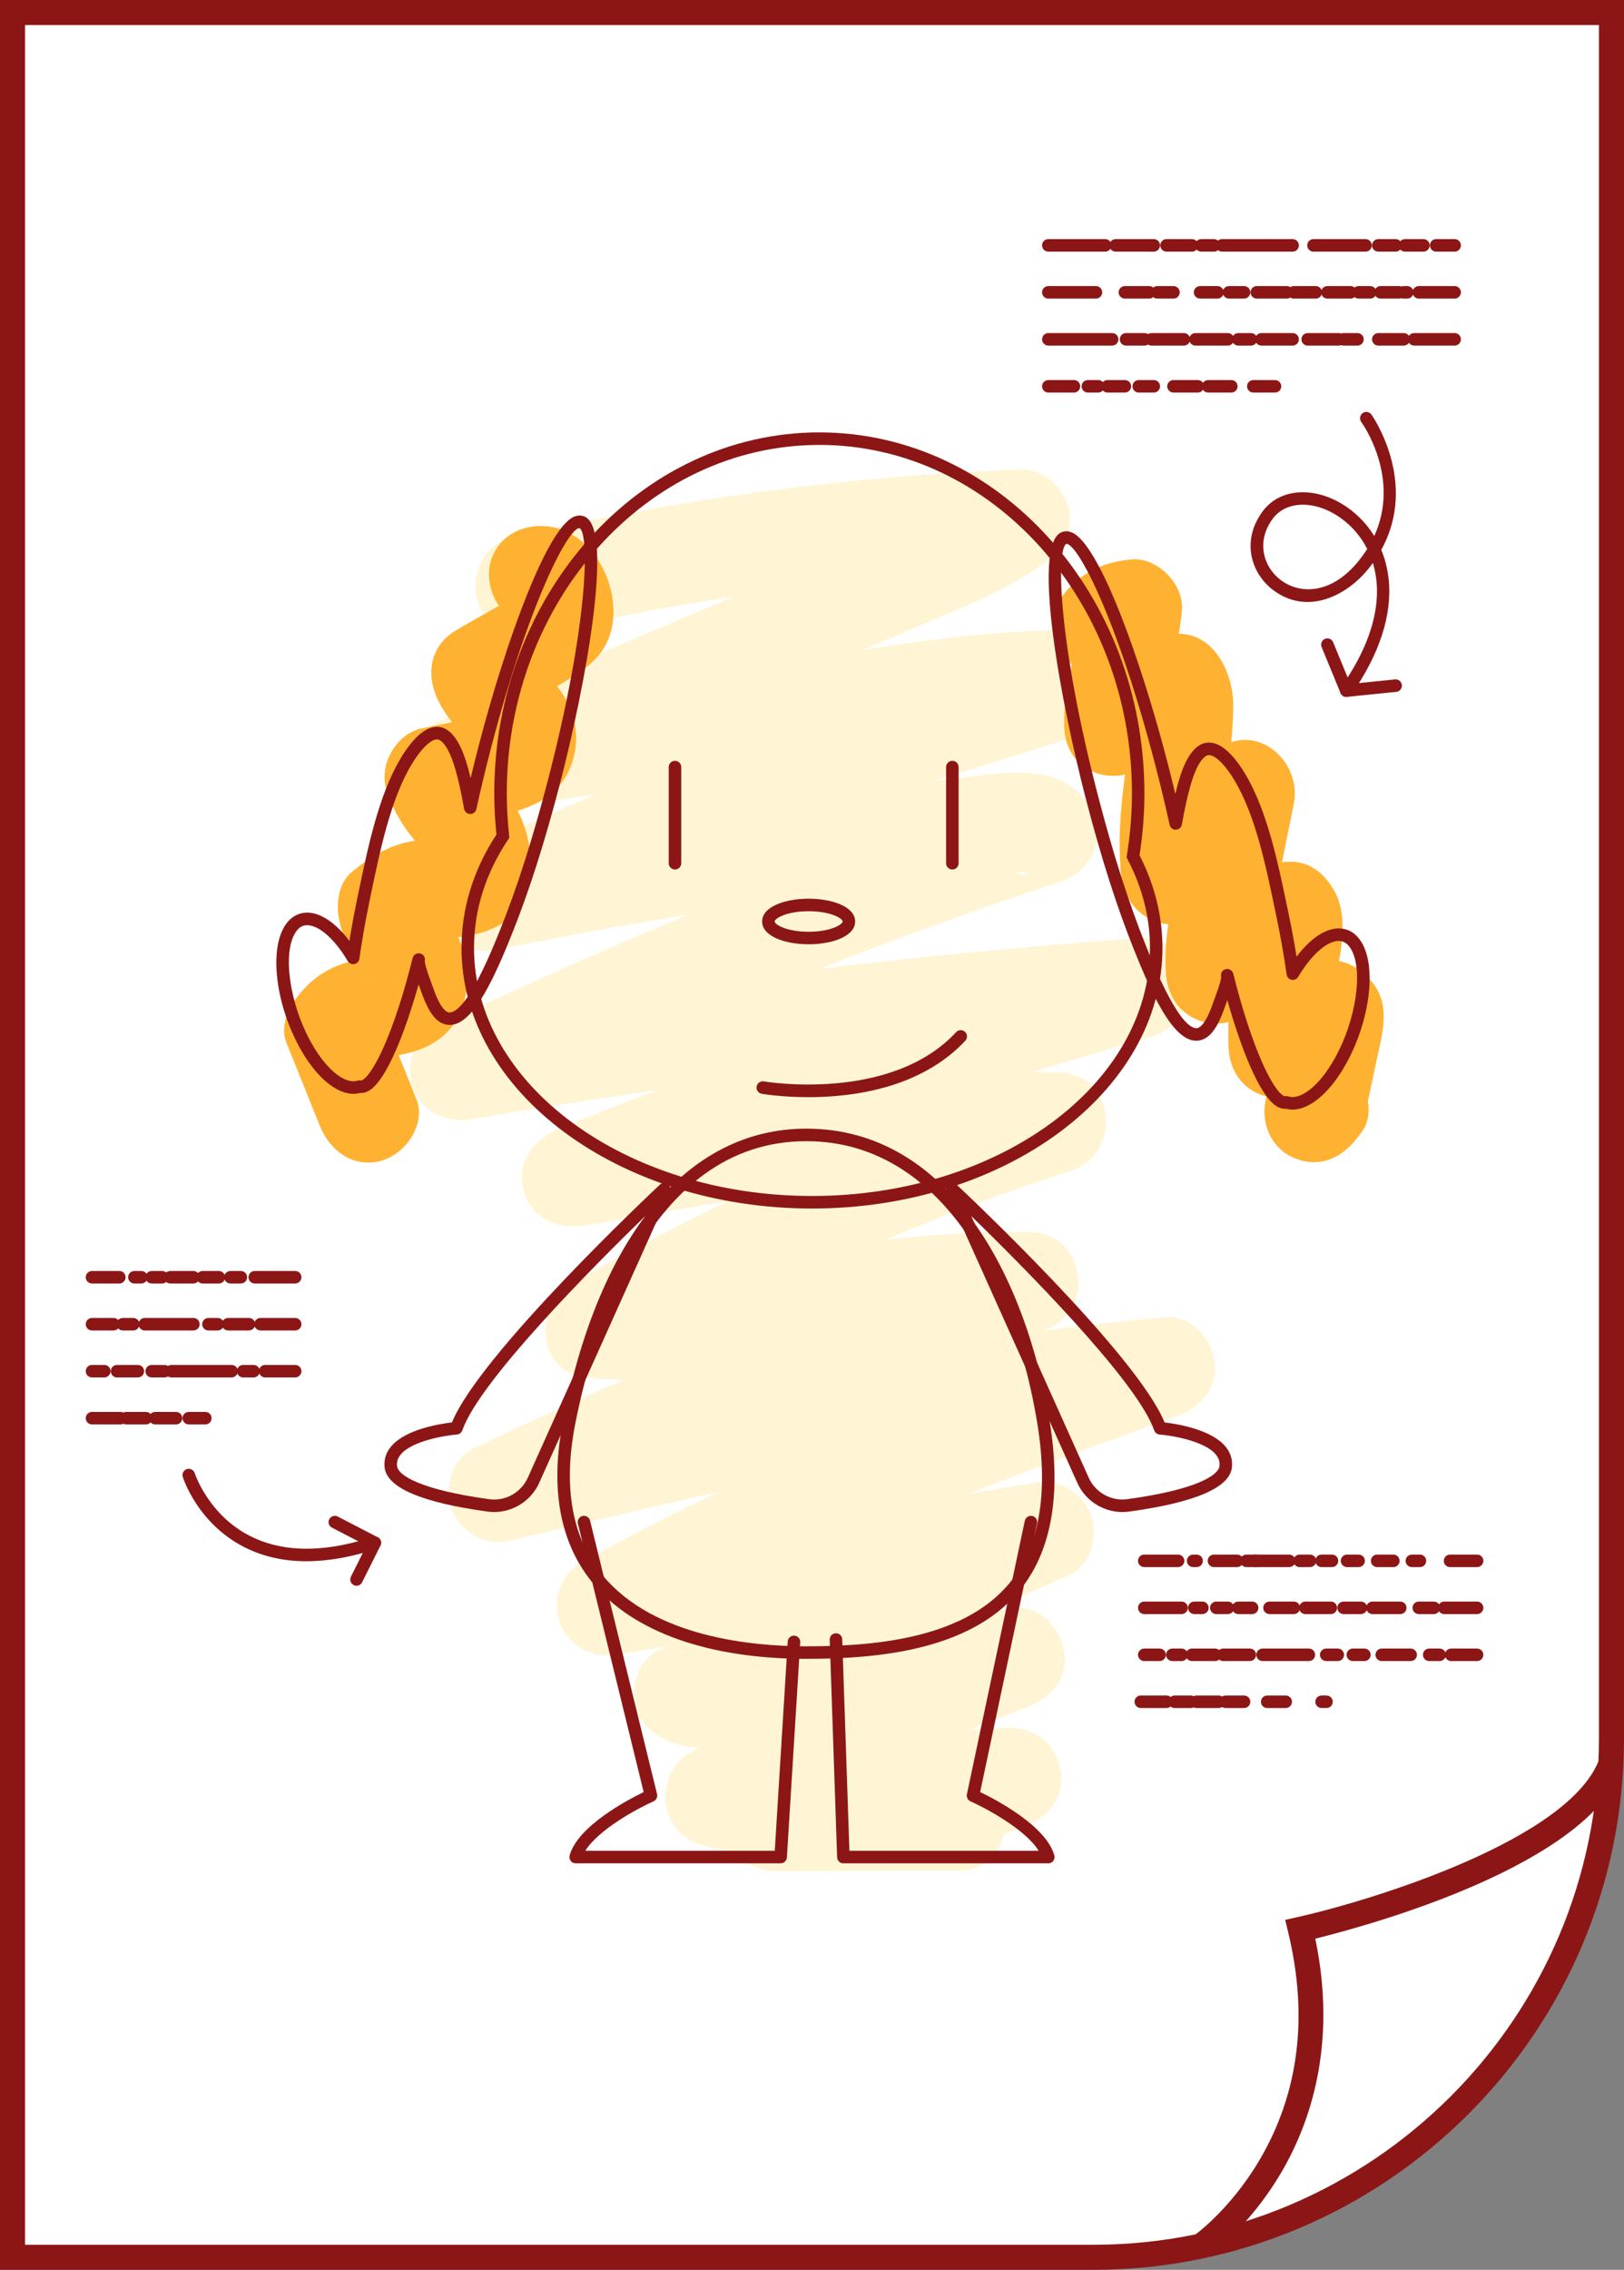 <?xml version="1.0" encoding="UTF-8"?>
<svg id="_レイヤー_1" data-name="レイヤー 1" xmlns="http://www.w3.org/2000/svg" viewBox="0 0 851.43 1189.19">
  <rect x="0" y="0" width="851.43" height="1189.19" fill="#808080" stroke="none"/>
  <g>
    <path d="M6.56,6.56h838.3v901.7c0,151.42-122.94,274.36-274.36,274.36H6.56V6.56h0Z" fill="#fff"/>
    <path d="M573.18,1189.19H0V0h851.43v910.94c0,153.43-124.82,278.25-278.25,278.25ZM13.13,1176.06h560.05c146.19,0,265.12-118.93,265.12-265.12V13.13H13.13v1162.94Z" fill="#8c1616"/>
    <path d="M633.35,1182.15l-7.49-10.79,3.74,5.39-3.75-5.39c.19-.13,19.1-13.53,34.54-39.77,20.59-34.99,25.63-75.11,14.97-119.26l-1.57-6.48,6.51-1.46c39-8.75,143.47-40.76,158.36-83.28l12.39,4.34c-18.13,51.79-132.64,83.11-161.48,90.24,11.8,56.29-3.19,97.86-18.2,123.13-16.92,28.49-37.18,42.75-38.03,43.34Z" fill="#8c1616"/>
  </g>
  <path d="M282.39,332.06c82.92-19.12,167.19-30.34,252.23-33.58-4.42-16.31-8.83-32.62-13.25-48.92-19.98,14.21-42.71,23.26-65.16,32.75-25.45,10.75-50.89,21.51-76.34,32.26-50.22,21.22-100.44,42.45-150.66,63.67-11.87,5.01-15.41,22.16-10.74,32.78,5.62,12.79,17.66,17.35,30.97,15.2,54.01-8.71,108.02-17.42,162.02-26.13,52.43-8.45,104.96-18.55,158.29-17.29-2.33-17.19-4.65-34.38-6.98-51.57-108.68,34.66-220.24,65.61-321.97,118.24-11.49,5.94-15.73,21.44-10.74,32.78,5.47,12.44,17.8,17.87,30.97,15.2,47.52-9.63,95.28-18,143.25-24.98,22.37-3.26,44.79-6.17,67.24-8.78,12.04-1.4,24.09-2.72,36.14-3.95,6.38-.65,12.77-1.28,19.16-1.88,2.54-.24,5.22-.26,7.73-.68,9.26-1.56.35,7.11-8.05-7.33,5.23-12.86,10.46-25.71,15.69-38.57-107.51,35.26-212.08,78.95-314.46,126.99-11.68,5.48-15.57,21.8-10.74,32.78,5.59,12.72,17.69,17.45,30.97,15.2,115.66-19.58,232.15-33.63,349.13-42.31-2.33-17.19-4.65-34.38-6.98-51.57-100.19,29.57-200.5,59.33-297.22,99.09-13.1,5.39-22.42,17.44-18.34,32.3,4.05,14.74,18.28,20.81,32.3,18.34,81.92-14.43,164.09-28.51,247.57-27.79-2.33-17.19-4.65-34.38-6.98-51.57-86.5,28.19-170.13,65.17-249.07,110.39-18.16,10.4-16.73,44.17,6.27,47.98,39.93,6.62,81.16-7.13,120.48-13.57,37.94-6.21,76.18-10.09,114.67-9.52-2.33-17.19-4.65-34.38-6.98-51.57-97.55,30.45-192.75,68.19-284.79,112.58-11.63,5.61-15.61,21.7-10.74,32.78,5.34,12.14,17.94,18.31,30.97,15.2,113.04-26.99,226.61-54.25,342.65-64.42-2.33-17.19-4.65-34.38-6.98-51.57-101.92,36.97-204.4,74.37-299.16,127.68-11.29,6.35-15.87,21.12-10.74,32.78,5.59,12.72,17.69,17.45,30.97,15.2,76.47-12.98,152.94-25.95,229.41-38.93-6.74-15.99-13.49-31.99-20.23-47.98-62.91,28.23-125.83,56.46-188.74,84.69-14.57,6.54-17.59,31.22-5.31,41.23,15.14,12.35,28.75,10.26,46.73,7.95,16.39-2.1,32.78-4.2,49.17-6.3,32.07-4.11,64.13-8.22,96.2-12.33-2.33-17.19-4.65-34.38-6.98-51.57-56.09,21.63-112.58,43.46-163.91,75.15-19.04,11.75-15.86,41.86,6.27,47.98,55.12,15.24,107.74-8.74,162.8-8.79-2.33-17.19-4.65-34.38-6.98-51.57-37.55,14.98-76.46,22.4-116.88,21.64v52.51c31.77-.05,63.54-.1,95.31-.15,33.78-.05,33.84-52.56,0-52.51-31.77.05-63.54.1-95.31.15-33.82.05-33.8,51.86,0,52.51,44.62.85,89.37-6.97,130.84-23.51,12.13-4.84,20.89-14.96,18.81-28.81-1.92-12.74-12.46-22.78-25.78-22.76-26.98.02-53.5,5.57-79.96,10.19-22.88,3.99-46.2,6.75-68.88.48,2.09,15.99,4.18,31.99,6.27,47.98,47.56-29.36,99.39-49.82,151.37-69.85,12.18-4.69,20.87-15.08,18.81-28.81-1.74-11.54-12.68-24.44-25.78-22.76-28.5,3.65-57.01,7.31-85.51,10.96-13.54,1.74-27.08,3.47-40.62,5.21-7.13.91-14.25,1.83-21.38,2.74-3.56.46-7.12.94-10.69,1.37-1.4.17-8.78.05-6.17.82,3.86,2.25,7.72,4.5,11.58,6.75l-2.19-1.79c-1.77,13.74-3.54,27.49-5.31,41.23,62.91-28.23,125.83-56.46,188.74-84.69,11.77-5.28,15.5-21.96,10.74-32.78-5.59-12.72-17.69-17.45-30.97-15.2-76.47,12.98-152.94,25.95-229.41,38.93,6.74,15.99,13.49,31.99,20.23,47.98,90.9-51.13,188.85-86.92,286.61-122.39,12.25-4.44,20.84-15.28,18.81-28.81-1.79-11.92-12.59-23.92-25.78-22.76-120.8,10.59-238.92,38.2-356.61,66.3,6.74,15.99,13.49,31.99,20.23,47.98,88.01-42.44,178.98-78.18,272.25-107.29,28.03-8.75,23.18-51.12-6.98-51.57-38.95-.58-77.65,3.54-116.11,9.42-18.1,2.77-36.13,5.99-54.12,9.38-16.14,3.03-34.38,8.93-50.96,6.18l6.27,47.98c75.13-43.04,154.2-78.27,236.53-105.1,27.68-9.02,23.46-51.31-6.98-51.57-88.03-.76-175.12,14.44-261.53,29.67,4.65,16.88,9.31,33.75,13.96,50.63,96.72-39.76,197.04-69.52,297.22-99.09,27.35-8.07,23.56-53.83-6.98-51.57-121.64,9.02-242.83,23.83-363.09,44.19,6.74,15.99,13.49,31.99,20.23,47.98,98.33-46.13,198.67-87.83,301.92-121.69,15.99-5.25,24.55-23.34,15.69-38.57-15.5-26.62-49.7-17.67-74.81-15-28.57,3.04-57.07,6.6-85.53,10.5-55.1,7.56-109.93,16.94-164.43,27.98,6.74,15.99,13.49,31.99,20.23,47.98,97.62-50.5,205.14-79.68,309.43-112.94,28.04-8.94,23.18-50.86-6.98-51.57-56.47-1.33-112.46,9.53-167.98,18.48-55.43,8.94-110.86,17.88-166.29,26.82,6.74,15.99,13.49,31.99,20.23,47.98,50.22-21.22,100.44-42.45,150.66-63.67,24.78-10.47,49.55-20.94,74.33-31.41,23.11-9.77,46.6-18.97,67.17-33.6,9.61-6.83,15.35-17.7,12.07-29.65-2.97-10.82-13.86-19.71-25.32-19.27-89.58,3.42-178.84,15.31-266.19,35.46-13.82,3.19-21.98,19.04-18.34,32.3,3.9,14.18,18.43,21.53,32.3,18.34h0Z" fill="#fff5d4"/>
  <path d="M596.85,346.01c4.15-4.57,1.38-.81-3.42-.42-8.75-8.75-17.5-17.5-26.25-26.25-1.42,18.93-10.1,40.51-9.21,61.82,1.02,24.42,27.24,32.42,44.82,18.56,3.89-3.06,7.91-5.96,11.97-8.79,2.11-1.47,4.24-2.91,6.38-4.32.67-.44,7.58-4.62,2.96-2.92-6.74-.88-13.49-1.76-20.23-2.65l1.32.86c-3.14-3.14-6.28-6.28-9.42-9.42-1.42-5.92-1.98-6.59-1.68-1.99-.11,2.4-.27,4.79-.48,7.18-.29,3.44-.65,6.89-1.11,10.31-.59,4.47-1.85,12.17-2.62,17.74-2.46,17.69-3.83,34.95-2.11,52.79,2.5,25.89,33.77,35.77,48.92,13.25,8.25-12.25,16.88-27.1,29.57-34.92-12.86-9.88-25.71-19.77-38.57-29.65-3.53,17.51-7.07,35.02-10.6,52.53-3.4,16.84-7.11,33.6-5.79,50.89,2.02,26.48,33.78,35.05,48.92,13.25,3.49-5.02,7.46-9.65,12.05-13.71,2.15-1.9,2.41-2.11,4.83-3.68,4.78-3.1,9.25-1.75-1.26-1.89-7.56-4.33-15.11-8.67-22.67-13-1.31-7.88-1.98-9.7-1.99-5.44-.06,1.74-.18,3.48-.35,5.21.19-1.9-.39,2.91-.35,2.67-.86,5.52-2.16,10.98-3.21,16.47-2.47,12.98-3.94,25.96-3.1,39.17,1.51,23.8,27.12,33.2,44.82,18.56,3.84-3.17,7.67-6.35,11.51-9.52,1.64-1.36,3.29-2.72,4.93-4.08,4.99-3.7,4.32-3.73-2.03-.1h-13.96l1.65.6-11.58-6.75,1.7,2.09c-2.25-8.51-4.5-17.03-6.75-25.54-3.38,17.02-6.98,34-10.82,50.93-2.87,12.69,2.8,25.99,15.2,30.97,13.15,5.29,24.55-.06,32.78-10.74l2-2.6c8.66-11.24,1.72-29.41-9.42-35.92-13.55-7.93-27.23-1.85-35.92,9.42l-2,2.6c15.99,6.74,31.99,13.49,47.98,20.23,2.49-11,4.9-22.02,7.19-33.07,3.11-14.96,8.52-30.64-3.13-43.4-22.87-25.05-48,2.48-66.48,17.76,14.94,6.19,29.88,12.38,44.82,18.56-.86-13.54.74-22.36,3.31-35.61,2.91-15.04,7.53-34.09-.87-48.1-23.26-38.78-69.44,10.13-84.23,31.42,16.31,4.42,32.62,8.83,48.92,13.25-1.1-14.41,1.84-26.66,4.73-40.97,3.26-16.16,6.52-32.32,9.79-48.49,4.31-21.38-17.91-42.39-38.57-29.65-21.05,12.98-34.86,33.63-48.4,53.76,16.31,4.42,32.62,8.83,48.92,13.25-2.97-30.76,5.99-57.41,6.32-88.03.22-20.13-12.46-43.71-36.46-37.43-15.99,4.18-31.85,19.57-44.49,29.54,14.94,6.19,29.88,12.38,44.82,18.56-.84-20.11,7.57-40,9.21-61.82,1-13.36-12.87-27.35-26.25-26.25-13.39,1.1-24.6,5.75-33.71,15.8-9.52,10.5-10.37,26.76,0,37.13,9.67,9.67,27.57,10.54,37.13,0h0Z" fill="#ffb231"/>
  <path d="M275.56,326.84c3.66.98,2.82.01-2.53-2.92-4.66-4.33-5.7-4.64-3.11-.95-.83-2.79-1.6-4.86.46-8.05l9.42-9.42c-12.43,9.54-27.56,16.79-40.99,24.89s-15.49,22.89-9.42,35.92c3.03,6.51,7.43,12.41,12.68,17.32,2.69,2.51,9.65,6.84,8.93,8.47l-1.29-6.22c.69-5.2,3.54-9.16,8.55-11.89-.88-.9-11.35,2.33-12.43,2.55-8.28,1.7-16.57,3.4-24.85,5.11-13.4,2.75-22.59,19.49-18.34,32.3,4,12.05,10.07,21.82,18.97,30.89.61.62,3.9,4.68,1.44,1.24.37.51,3.99,6.32,2.46,4.05-1.2-1.78.3,3.64.13-.09.16,3.57-.03,7.03-.38,10.6,4.33-7.56,8.67-15.11,13-22.67,1.14-.58-2.35.84-2.46.84,3.78-.15-2.02.24-2.67.28-5.57.37-10.93.62-16.49,1.52-12.42,2.01-22.38,8.21-32.02,16.08-7.32,5.98-8.62,16.99-6.75,25.54s5.45,16.73,10.36,24.09c.96,1.44,3.85,7.67,5.19,8.24-4.19-1.77,5.71-10.49,4.05-8.61,8.74-9.89.35-4.18-6.19-3.05,5.76-.99-7.95.97-9.57,1.43-9.89,2.76-18.32,8.63-24.75,16.54-5.53,6.81-10.4,16.48-6.75,25.54,5.82,14.46,11.63,28.91,17.45,43.37,5.29,13.15,17.51,22.4,32.3,18.34,12.48-3.43,23.66-19.06,18.34-32.3-5.82-14.46-11.63-28.91-17.45-43.37-2.25,8.51-4.5,17.03-6.75,25.54.38-.47,5.23-5.37,4.16-4.65-2.42,1.61-2.23,2.99-.56,1.19l-3.02.42c2.93-.39,5.85-.78,8.78-1.18,3.05-.47,6.07-.97,9.08-1.68,14.52-3.39,25.33-10.73,30.19-25.33,4.41-13.25,2.46-26.49-3.96-38.71-1.89-3.6-4.34-6.79-6.52-10.21-3.12-4.88-2.28-2.95-3.74-9.58-2.25,8.51-4.5,17.03-6.75,25.54,2.1-1.71-2.18.68,3.3-1.57l2.79-.61c-1.95.31-1.99.38-.14.22,6.46-.5,12.85-.6,19.25-1.86,19.08-3.73,30.67-15.15,31.25-35.04.36-12.4-3.01-25-9.83-35.39-3.02-4.6-6.74-8.71-10.47-12.73-.29-.32-4.81-5.94-2.22-2.16-.75-1.1-2.44-4.75-2.42-4.7l-18.34,32.3c25.64-5.27,58.79-5.69,66.07-36.43,2.99-12.62-.55-24.92-8.06-35.2-6.41-8.76-14.76-13.43-18.22-20.86-3.14,11.97-6.28,23.95-9.42,35.92,10.28-6.2,20.56-12.39,30.83-18.59,11.13-6.71,20.9-13.28,24.3-26.72,5.41-21.4-7.97-49.87-30.92-54.22-13.92-2.64-28.32,3.88-32.3,18.34-3.52,12.82,4.33,29.64,18.34,32.3h0Z" fill="#ffb231"/>
  <path d="M425.71,633.16c-101.32,0-183.75-61.22-183.75-136.47,0-20.84,6.16-40.85,18.32-59.48-.77-7.47-1.15-14.55-1.15-21.59,0-104.26,76.46-189.08,170.43-189.08s170.43,84.82,170.43,189.08c0,10.7-.86,21.62-2.56,32.48,7.98,15.55,12.02,31.9,12.02,48.59,0,75.25-82.43,136.47-183.75,136.47ZM429.57,233.1c-90.36,0-163.87,81.87-163.87,182.51,0,7.17.4,14.39,1.23,22.06l.13,1.18-.66.99c-11.87,17.82-17.88,36.94-17.88,56.84,0,71.63,79.49,129.91,177.19,129.91s177.19-58.28,177.19-129.91c0-15.97-3.96-31.62-11.77-46.51l-.51-.97.18-1.08c1.75-10.87,2.65-21.81,2.65-32.51,0-100.64-73.51-182.51-163.87-182.51Z" fill="#8c1616"/>
  <path d="M677.65,581.33c-1.16,0-2.29-.14-3.39-.44-1.26.12-2.92-.1-4.81-1.22-9.14-5.45-18.87-30.51-25.97-55.64-.19.53-.39,1.07-.6,1.63-.23.61-.41,1.09-.52,1.4-1.92,5.52-4.38,11.64-8.14,15.18-3.41,3.21-6.86,3.28-9.15,2.78-11.11-2.45-21.22-24.19-30.49-47.32l-.12-.3c-8.83-22.01-16.97-47.47-24.9-77.83-13.57-51.97-28.39-132.24-13.61-140.42,1.28-.71,3.38-1.32,6.07-.16,14.41,6.18,35.87,66.07,49.72,119.1,1.55,5.94,3.04,11.91,4.46,17.85,2.51-10.61,5.96-21.03,12.29-25.26,2.27-1.51,4.88-2,7.58-1.39,6.77,1.52,12.86,9.63,16.78,16.17,11.51,19.22,17.16,46.42,22.15,70.42l.71,3.4c1.53,7.34,2.89,14.69,4.06,21.93,7.07-9.38,14.99-14.79,22.04-14.81.01,0,.03,0,.05,0,3.49,0,8.39,1.29,12.04,7.38h0c7.88,13.17,4.29,41.09-8.18,63.56-8.39,15.11-18.96,23.99-28.05,23.99ZM674.49,574.26c.36,0,.72.06,1.06.18,5.33,1.82,15.25-3.75,24.42-20.27,11.06-19.93,14.85-46.04,8.29-57.01h0c-1.69-2.82-3.78-4.19-6.4-4.19,0,0-.02,0-.03,0-6.16.02-14.48,7.4-21.2,18.8-.71,1.2-2.1,1.83-3.47,1.55-1.37-.27-2.41-1.38-2.61-2.76-1.39-9.79-3.16-19.86-5.26-29.93l-.71-3.41c-4.88-23.49-10.41-50.11-21.35-68.38-4.47-7.46-9.17-12.38-12.58-13.14-.94-.21-1.71-.07-2.49.45-5.88,3.93-9.2,19.45-10.8,26.9-.57,2.67-1.13,5.6-1.72,8.94-.27,1.54-1.6,2.68-3.16,2.71-1.53.11-2.94-1.04-3.28-2.58-2.34-10.66-4.96-21.55-7.79-32.37-19.98-76.52-40.45-114.84-46.32-114.84h-.01c-5.4,3.01-4.46,51.36,16.85,133,7.86,30.09,15.91,55.29,24.64,77.05l.12.3c4.1,10.22,16.56,41.31,25.81,43.35.8.18,1.83.18,3.24-1.15,2.73-2.58,4.88-8.06,6.44-12.56.12-.34.32-.88.57-1.54,3.02-8.09,3.55-10.83,3.47-11.71-.44-1.76.64-3.48,2.4-3.92,1.75-.43,3.55.69,3.99,2.45,9.72,38.92,20.41,60.38,26.22,63.85.52.31.79.34.86.32.27-.07.54-.1.81-.1Z" fill="#8c1616"/>
  <path d="M185.28,573.07c-9.09,0-19.67-8.88-28.05-23.99-12.47-22.47-16.06-50.39-8.18-63.56h0c3.65-6.09,8.55-7.38,12.04-7.38.02,0,.03,0,.05,0,7.04.02,14.97,5.44,22.04,14.81,1.17-7.23,2.52-14.57,4.06-21.93l.71-3.41c4.99-23.99,10.64-51.19,22.15-70.41,3.92-6.54,10-14.65,16.77-16.17,2.7-.6,5.31-.12,7.58,1.39,6.33,4.23,9.77,14.65,12.29,25.26,1.42-5.94,2.91-11.91,4.46-17.85,13.85-53.03,35.31-112.92,49.72-119.1,2.69-1.15,4.78-.55,6.07.16,14.78,8.17-.04,88.45-13.61,140.42-7.92,30.35-16.07,55.81-24.9,77.83l-.12.3c-9.27,23.13-19.38,44.87-30.49,47.32-2.29.5-5.74.43-9.15-2.78-3.75-3.53-6.22-9.66-8.14-15.18-.11-.31-.29-.8-.52-1.41-.21-.56-.41-1.1-.6-1.62-7.1,25.14-16.83,50.2-25.97,55.64-1.89,1.12-3.55,1.33-4.81,1.22-1.1.29-2.23.44-3.39.44ZM161.08,484.71c-2.62,0-4.72,1.37-6.4,4.19h0c-6.57,10.97-2.77,37.08,8.29,57.01,9.17,16.52,19.08,22.09,24.42,20.27.6-.21,1.25-.23,1.87-.07.05.01.34-.01.86-.32,5.81-3.47,16.5-24.93,26.22-63.85h0s0,0,0,0c.44-1.76,2.21-2.83,3.98-2.39,1.76.44,2.83,2.22,2.39,3.98-.06.76.47,3.5,3.49,11.58.25.67.45,1.21.57,1.56,1.56,4.49,3.7,9.98,6.44,12.56,1.41,1.33,2.43,1.32,3.24,1.15,9.25-2.04,21.71-33.13,25.81-43.35l.12-.3c8.73-21.76,16.79-46.97,24.64-77.05,21.31-81.64,22.25-129.99,16.78-133.02h-.01c-5.79,0-26.27,38.32-46.25,114.86-2.82,10.8-5.44,21.69-7.79,32.37-.34,1.53-1.75,2.65-3.27,2.58-1.57-.03-2.89-1.17-3.16-2.71-.59-3.34-1.15-6.27-1.72-8.94-1.6-7.46-4.92-22.97-10.8-26.9-.78-.52-1.55-.66-2.49-.45-3.41.77-8.12,5.68-12.58,13.14-10.94,18.27-16.47,44.89-21.35,68.37l-.71,3.42c-2.1,10.09-3.87,20.16-5.26,29.93-.2,1.38-1.24,2.49-2.61,2.76-1.36.28-2.76-.35-3.47-1.55-6.72-11.4-15.04-18.78-21.2-18.8,0,0-.02,0-.03,0ZM151.86,487.2h.02-.02Z" fill="#8c1616"/>
  <path d="M423.95,494.73c-12.11,0-24.38-4.1-24.38-11.95s12.26-11.95,24.38-11.95,24.38,4.1,24.38,11.95-12.26,11.95-24.38,11.95ZM423.95,477.4c-11.57,0-17.81,3.82-17.81,5.38s6.24,5.38,17.81,5.38,17.82-3.82,17.82-5.38-6.24-5.38-17.82-5.38Z" fill="#8c1616"/>
  <path d="M499.3,455.55c-1.81,0-3.28-1.47-3.28-3.28v-50.4c0-1.81,1.47-3.28,3.28-3.28s3.28,1.47,3.28,3.28v50.4c0,1.81-1.47,3.28-3.28,3.28Z" fill="#8c1616"/>
  <path d="M353.88,455.55c-1.81,0-3.28-1.47-3.28-3.28v-50.4c0-1.81,1.47-3.28,3.28-3.28s3.28,1.47,3.28,3.28v50.4c0,1.81-1.47,3.28-3.28,3.28Z" fill="#8c1616"/>
  <path d="M423.86,574.82c-14.14,0-23.98-1.69-24.52-1.79-1.79-.31-2.98-2.01-2.66-3.8.31-1.78,2.02-2.97,3.8-2.67.66.12,66.49,11.15,100.81-25.81,1.23-1.33,3.31-1.4,4.64-.17s1.41,3.31.17,4.64c-15.28,16.45-38.62,26.47-67.51,28.97-5.24.45-10.21.63-14.73.63Z" fill="#8c1616"/>
  <path d="M422.56,869.08c-50.97,0-90.64-14.07-111.7-39.62-17.28-20.95-22.58-49.36-15.77-84.43,18.97-97.69,65.5-153.72,127.64-153.72,75.86,0,115.68,79.46,127.66,153.83h0c6.26,38.84.63,68.86-16.71,89.22-26.51,31.12-76.11,34.72-111.12,34.72ZM422.73,597.88c-83.38,0-112.53,103.79-121.2,148.41-6.42,33.05-1.58,59.64,14.39,79,26.71,32.39,78.27,37.23,106.64,37.23,33.7,0,81.38-3.36,106.12-32.41,16.04-18.83,21.17-47.07,15.23-83.92h0c-11.55-71.7-49.45-148.3-121.18-148.3Z" fill="#8c1616"/>
  <path d="M409.27,976.22h-107.46c-1.03,0-1.99-.48-2.61-1.3-.62-.82-.82-1.88-.55-2.87,4.29-15.41,30.48-29.13,38.81-33.15l-34.49-140.69c-.43-1.76.65-3.54,2.41-3.97s3.54.65,3.97,2.41l35.13,143.3c.38,1.54-.4,3.13-1.85,3.78-8.27,3.69-28.86,14.75-35.76,25.92h99.32l6.8-109.65c.11-1.81,1.66-3.19,3.48-3.07,1.81.11,3.18,1.67,3.07,3.48l-6.99,112.73c-.11,1.73-1.54,3.08-3.28,3.08Z" fill="#8c1616"/>
  <path d="M549.61,976.22h-107.45c-1.77,0-3.22-1.4-3.28-3.17l-3.87-113.96c-.06-1.81,1.36-3.33,3.17-3.39,1.82-.1,3.33,1.36,3.39,3.17l3.76,110.79h99.23c-6.9-11.17-27.49-22.24-35.76-25.92-1.41-.63-2.2-2.16-1.88-3.68l30.36-143.3c.38-1.78,2.13-2.9,3.89-2.53,1.77.38,2.91,2.12,2.53,3.89l-29.82,140.75c8.24,3.97,34.58,17.73,38.89,33.19.28.99.07,2.05-.55,2.87-.62.82-1.59,1.3-2.61,1.3Z" fill="#8c1616"/>
  <path d="M259.07,792.18c-1.14,0-2.29-.08-3.44-.24-34.72-4.76-52.89-12.57-54-23.22-.42-4.02.73-7.69,3.42-10.91,7.51-9.02,25.68-11.86,31.9-12.59,14.75-36.01,105.11-120.9,109.02-124.57,1.14-1.07,2.88-1.19,4.15-.28,1.27.91,1.73,2.59,1.09,4.02l-68.52,152.5c-4.2,9.34-13.59,15.28-23.62,15.28ZM338.31,637.09c-26.3,25.53-86.88,86.24-95.92,112.28-.43,1.23-1.54,2.09-2.84,2.19-6.18.49-23.52,3.32-29.46,10.46-1.53,1.84-2.16,3.81-1.93,6.03.55,5.28,13.54,12.63,48.36,17.4,8.4,1.15,16.69-3.47,20.18-11.23l61.61-137.12Z" fill="#8c1616"/>
  <path d="M588.44,792.18c-10.02,0-19.42-5.94-23.62-15.28l-68.52-152.5c-.64-1.43-.19-3.11,1.09-4.02,1.27-.91,3.01-.8,4.15.28,3.91,3.66,94.27,88.55,109.02,124.57,6.21.73,24.38,3.57,31.9,12.59,2.69,3.22,3.84,6.89,3.42,10.91-1.11,10.65-19.27,18.47-54,23.22-1.15.16-2.3.24-3.44.24ZM509.2,637.09l61.61,137.12c3.49,7.77,11.79,12.37,20.18,11.23,34.82-4.77,47.81-12.11,48.36-17.4.23-2.22-.4-4.19-1.93-6.02-5.95-7.14-23.28-9.97-29.46-10.46-1.3-.1-2.42-.96-2.84-2.19-9.04-26.04-69.61-86.74-95.91-112.27Z" fill="#8c1616"/>
  <path d="M579.43,131.83h-29.82c-1.81,0-3.28-1.47-3.28-3.28s1.47-3.28,3.28-3.28h29.82c1.81,0,3.28,1.47,3.28,3.28s-1.47,3.28-3.28,3.28Z" fill="#8c1616"/>
  <path d="M604.91,131.83h-20.02c-1.81,0-3.28-1.47-3.28-3.28s1.47-3.28,3.28-3.28h20.02c1.81,0,3.28,1.47,3.28,3.28s-1.47,3.28-3.28,3.28Z" fill="#8c1616"/>
  <path d="M624.94,131.83h-13.35c-1.81,0-3.28-1.47-3.28-3.28s1.47-3.28,3.28-3.28h13.35c1.81,0,3.28,1.47,3.28,3.28s-1.47,3.28-3.28,3.28Z" fill="#8c1616"/>
  <path d="M636.46,131.83h-6.67c-1.81,0-3.28-1.47-3.28-3.28s1.47-3.28,3.28-3.28h6.67c1.81,0,3.28,1.47,3.28,3.28s-1.47,3.28-3.28,3.28Z" fill="#8c1616"/>
  <path d="M663.76,131.83h-23.05c-1.81,0-3.28-1.47-3.28-3.28s1.47-3.28,3.28-3.28h23.05c1.81,0,3.28,1.47,3.28,3.28s-1.47,3.28-3.28,3.28Z" fill="#8c1616"/>
  <path d="M677.71,131.83h-13.95c-1.81,0-3.28-1.47-3.28-3.28s1.47-3.28,3.28-3.28h13.95c1.81,0,3.28,1.47,3.28,3.28s-1.47,3.28-3.28,3.28Z" fill="#8c1616"/>
  <path d="M715.93,131.83h-27.3c-1.81,0-3.28-1.47-3.28-3.28s1.47-3.28,3.28-3.28h27.3c1.81,0,3.28,1.47,3.28,3.28s-1.47,3.28-3.28,3.28Z" fill="#8c1616"/>
  <path d="M731.71,131.83h-9.1c-1.81,0-3.28-1.47-3.28-3.28s1.47-3.28,3.28-3.28h9.1c1.81,0,3.28,1.47,3.28,3.28s-1.47,3.28-3.28,3.28Z" fill="#8c1616"/>
  <path d="M746.27,131.83h-9.7c-1.81,0-3.28-1.47-3.28-3.28s1.47-3.28,3.28-3.28h9.7c1.81,0,3.28,1.47,3.28,3.28s-1.47,3.28-3.28,3.28Z" fill="#8c1616"/>
  <path d="M762.64,131.83h-9.7c-1.81,0-3.28-1.47-3.28-3.28s1.47-3.28,3.28-3.28h9.7c1.81,0,3.28,1.47,3.28,3.28s-1.47,3.28-3.28,3.28Z" fill="#8c1616"/>
  <path d="M574.58,156.44h-24.97c-1.81,0-3.28-1.47-3.28-3.28s1.47-3.28,3.28-3.28h24.97c1.81,0,3.28,1.47,3.28,3.28s-1.47,3.28-3.28,3.28Z" fill="#8c1616"/>
  <path d="M602.49,156.44h-12.74c-1.81,0-3.28-1.47-3.28-3.28s1.47-3.28,3.28-3.28h12.74c1.81,0,3.28,1.47,3.28,3.28s-1.47,3.28-3.28,3.28Z" fill="#8c1616"/>
  <path d="M615.23,156.44h-8.49c-1.81,0-3.28-1.47-3.28-3.28s1.47-3.28,3.28-3.28h8.49c1.81,0,3.28,1.47,3.28,3.28s-1.47,3.28-3.28,3.28Z" fill="#8c1616"/>
  <path d="M638.28,156.44h-9.1c-1.81,0-3.28-1.47-3.28-3.28s1.47-3.28,3.28-3.28h9.1c1.81,0,3.28,1.47,3.28,3.28s-1.47,3.28-3.28,3.28Z" fill="#8c1616"/>
  <path d="M652.23,156.44h-7.89c-1.81,0-3.28-1.47-3.28-3.28s1.47-3.28,3.28-3.28h7.89c1.81,0,3.28,1.47,3.28,3.28s-1.47,3.28-3.28,3.28Z" fill="#8c1616"/>
  <path d="M674.68,156.44h-15.77c-1.81,0-3.28-1.47-3.28-3.28s1.47-3.28,3.28-3.28h15.77c1.81,0,3.28,1.47,3.28,3.28s-1.47,3.28-3.28,3.28Z" fill="#8c1616"/>
  <path d="M689.85,156.44h-11.53c-1.81,0-3.28-1.47-3.28-3.28s1.47-3.28,3.28-3.28h11.53c1.81,0,3.28,1.47,3.28,3.28s-1.47,3.28-3.28,3.28Z" fill="#8c1616"/>
  <path d="M708.05,156.44h-12.13c-1.81,0-3.28-1.47-3.28-3.28s1.47-3.28,3.28-3.28h12.13c1.81,0,3.28,1.47,3.28,3.28s-1.47,3.28-3.28,3.28Z" fill="#8c1616"/>
  <path d="M718.36,156.44h-6.07c-1.81,0-3.28-1.47-3.28-3.28s1.47-3.28,3.28-3.28h6.07c1.81,0,3.28,1.47,3.28,3.28s-1.47,3.28-3.28,3.28Z" fill="#8c1616"/>
  <path d="M733.53,156.44h-9.71c-1.81,0-3.28-1.47-3.28-3.28s1.47-3.28,3.28-3.28h9.71c1.81,0,3.28,1.47,3.28,3.28s-1.47,3.28-3.28,3.28Z" fill="#8c1616"/>
  <path d="M737.78,156.44h-1.82c-1.81,0-3.28-1.47-3.28-3.28s1.47-3.28,3.28-3.28h1.82c1.81,0,3.28,1.47,3.28,3.28s-1.47,3.28-3.28,3.28Z" fill="#8c1616"/>
  <path d="M762.64,156.44h-18.79c-1.81,0-3.28-1.47-3.28-3.28s1.47-3.28,3.28-3.28h18.79c1.81,0,3.28,1.47,3.28,3.28s-1.47,3.28-3.28,3.28Z" fill="#8c1616"/>
  <path d="M583.08,181.06h-33.46c-1.81,0-3.28-1.47-3.28-3.28s1.47-3.28,3.28-3.28h33.46c1.81,0,3.28,1.47,3.28,3.28s-1.47,3.28-3.28,3.28Z" fill="#8c1616"/>
  <path d="M600.06,181.06h-9.71c-1.81,0-3.28-1.47-3.28-3.28s1.47-3.28,3.28-3.28h9.71c1.81,0,3.28,1.47,3.28,3.28s-1.47,3.28-3.28,3.28Z" fill="#8c1616"/>
  <path d="M620.69,181.06h-16.99c-1.81,0-3.28-1.47-3.28-3.28s1.47-3.28,3.28-3.28h16.99c1.81,0,3.28,1.47,3.28,3.28s-1.47,3.28-3.28,3.28Z" fill="#8c1616"/>
  <path d="M643.74,181.06h-16.99c-1.81,0-3.28-1.47-3.28-3.28s1.47-3.28,3.28-3.28h16.99c1.81,0,3.28,1.47,3.28,3.28s-1.47,3.28-3.28,3.28Z" fill="#8c1616"/>
  <path d="M655.87,181.06h-6.67c-1.81,0-3.28-1.47-3.28-3.28s1.47-3.28,3.28-3.28h6.67c1.81,0,3.28,1.47,3.28,3.28s-1.47,3.28-3.28,3.28Z" fill="#8c1616"/>
  <path d="M677.71,181.06h-16.38c-1.81,0-3.28-1.47-3.28-3.28s1.47-3.28,3.28-3.28h16.38c1.81,0,3.28,1.47,3.28,3.28s-1.47,3.28-3.28,3.28Z" fill="#8c1616"/>
  <path d="M701.98,181.06h-16.38c-1.81,0-3.28-1.47-3.28-3.28s1.47-3.28,3.28-3.28h16.38c1.81,0,3.28,1.47,3.28,3.28s-1.47,3.28-3.28,3.28Z" fill="#8c1616"/>
  <path d="M711.69,181.06h-7.28c-1.81,0-3.28-1.47-3.28-3.28s1.47-3.28,3.28-3.28h7.28c1.81,0,3.28,1.47,3.28,3.28s-1.47,3.28-3.28,3.28Z" fill="#8c1616"/>
  <path d="M735.96,181.06h-13.35c-1.81,0-3.28-1.47-3.28-3.28s1.47-3.28,3.28-3.28h13.35c1.81,0,3.28,1.47,3.28,3.28s-1.47,3.28-3.28,3.28Z" fill="#8c1616"/>
  <path d="M762.64,181.06h-21.22c-1.81,0-3.28-1.47-3.28-3.28s1.47-3.28,3.28-3.28h21.22c1.81,0,3.28,1.47,3.28,3.28s-1.47,3.28-3.28,3.28Z" fill="#8c1616"/>
  <path d="M563.06,205.67h-13.44c-1.81,0-3.28-1.47-3.28-3.28s1.47-3.28,3.28-3.28h13.44c1.81,0,3.28,1.47,3.28,3.28s-1.47,3.28-3.28,3.28Z" fill="#8c1616"/>
  <path d="M575.8,205.67h-5.46c-1.81,0-3.28-1.47-3.28-3.28s1.47-3.28,3.28-3.28h5.46c1.81,0,3.28,1.47,3.28,3.28s-1.47,3.28-3.28,3.28Z" fill="#8c1616"/>
  <path d="M589.75,205.67h-9.1c-1.81,0-3.28-1.47-3.28-3.28s1.47-3.28,3.28-3.28h9.1c1.81,0,3.28,1.47,3.28,3.28s-1.47,3.28-3.28,3.28Z" fill="#8c1616"/>
  <path d="M604.91,205.67h-7.89c-1.81,0-3.28-1.47-3.28-3.28s1.47-3.28,3.28-3.28h7.89c1.81,0,3.28,1.47,3.28,3.28s-1.47,3.28-3.28,3.28Z" fill="#8c1616"/>
  <path d="M627.97,205.67h-12.74c-1.81,0-3.28-1.47-3.28-3.28s1.47-3.28,3.28-3.28h12.74c1.81,0,3.28,1.47,3.28,3.28s-1.47,3.28-3.28,3.28Z" fill="#8c1616"/>
  <path d="M645.56,205.67h-12.13c-1.81,0-3.28-1.47-3.28-3.28s1.47-3.28,3.28-3.28h12.13c1.81,0,3.28,1.47,3.28,3.28s-1.47,3.28-3.28,3.28Z" fill="#8c1616"/>
  <path d="M668.46,205.67h-11.37c-1.81,0-3.28-1.47-3.28-3.28s1.47-3.28,3.28-3.28h11.37c1.81,0,3.28,1.47,3.28,3.28s-1.47,3.28-3.28,3.28Z" fill="#8c1616"/>
  <path d="M617.65,821.02h-17.74c-1.81,0-3.28-1.47-3.28-3.28s1.47-3.28,3.28-3.28h17.74c1.81,0,3.28,1.47,3.28,3.28s-1.47,3.28-3.28,3.28Z" fill="#8c1616"/>
  <path d="M627.36,821.02h-1.82c-1.81,0-3.28-1.47-3.28-3.28s1.47-3.28,3.28-3.28h1.82c1.81,0,3.28,1.47,3.28,3.28s-1.47,3.28-3.28,3.28Z" fill="#8c1616"/>
  <path d="M648.6,821.02h-12.14c-1.81,0-3.28-1.47-3.28-3.28s1.47-3.28,3.28-3.28h12.14c1.81,0,3.28,1.47,3.28,3.28s-1.47,3.28-3.28,3.28Z" fill="#8c1616"/>
  <path d="M658.3,821.02h-4.85c-1.81,0-3.28-1.47-3.28-3.28s1.47-3.28,3.28-3.28h4.85c1.81,0,3.28,1.47,3.28,3.28s-1.47,3.28-3.28,3.28Z" fill="#8c1616"/>
  <path d="M675.89,821.02h-17.59c-1.81,0-3.28-1.47-3.28-3.28s1.47-3.28,3.28-3.28h17.59c1.81,0,3.28,1.47,3.28,3.28s-1.47,3.28-3.28,3.28Z" fill="#8c1616"/>
  <path d="M686.81,821.02h-5.46c-1.81,0-3.28-1.47-3.28-3.28s1.47-3.28,3.28-3.28h5.46c1.81,0,3.28,1.47,3.28,3.28s-1.47,3.28-3.28,3.28Z" fill="#8c1616"/>
  <path d="M698.34,821.02h-5.46c-1.81,0-3.28-1.47-3.28-3.28s1.47-3.28,3.28-3.28h5.46c1.81,0,3.28,1.47,3.28,3.28s-1.47,3.28-3.28,3.28Z" fill="#8c1616"/>
  <path d="M712.29,821.02h-6.07c-1.81,0-3.28-1.47-3.28-3.28s1.47-3.28,3.28-3.28h6.07c1.81,0,3.28,1.47,3.28,3.28s-1.47,3.28-3.28,3.28Z" fill="#8c1616"/>
  <path d="M730.5,821.02h-8.49c-1.81,0-3.28-1.47-3.28-3.28s1.47-3.28,3.28-3.28h8.49c1.81,0,3.28,1.47,3.28,3.28s-1.47,3.28-3.28,3.28Z" fill="#8c1616"/>
  <path d="M744.45,821.02h-4.25c-1.81,0-3.28-1.47-3.28-3.28s1.47-3.28,3.28-3.28h4.25c1.81,0,3.28,1.47,3.28,3.28s-1.47,3.28-3.28,3.28Z" fill="#8c1616"/>
  <path d="M774.41,821.02h-14.19c-1.81,0-3.28-1.47-3.28-3.28s1.47-3.28,3.28-3.28h14.19c1.81,0,3.28,1.47,3.28,3.28s-1.47,3.28-3.28,3.28Z" fill="#8c1616"/>
  <path d="M619.47,845.64h-19.56c-1.81,0-3.28-1.47-3.28-3.28s1.47-3.28,3.28-3.28h19.56c1.81,0,3.28,1.47,3.28,3.28s-1.47,3.28-3.28,3.28Z" fill="#8c1616"/>
  <path d="M630.39,845.64h-4.25c-1.81,0-3.28-1.47-3.28-3.28s1.47-3.28,3.28-3.28h4.25c1.81,0,3.28,1.47,3.28,3.28s-1.47,3.28-3.28,3.28Z" fill="#8c1616"/>
  <path d="M643.74,845.64h-6.07c-1.81,0-3.28-1.47-3.28-3.28s1.47-3.28,3.28-3.28h6.07c1.81,0,3.28,1.47,3.28,3.28s-1.47,3.28-3.28,3.28Z" fill="#8c1616"/>
  <path d="M656.48,845.64h-7.28c-1.81,0-3.28-1.47-3.28-3.28s1.47-3.28,3.28-3.28h7.28c1.81,0,3.28,1.47,3.28,3.28s-1.47,3.28-3.28,3.28Z" fill="#8c1616"/>
  <path d="M678.32,845.64h-12.74c-1.81,0-3.28-1.47-3.28-3.28s1.47-3.28,3.28-3.28h12.74c1.81,0,3.28,1.47,3.28,3.28s-1.47,3.28-3.28,3.28Z" fill="#8c1616"/>
  <path d="M697.73,845.64h-13.35c-1.81,0-3.28-1.47-3.28-3.28s1.47-3.28,3.28-3.28h13.35c1.81,0,3.28,1.47,3.28,3.28s-1.47,3.28-3.28,3.28Z" fill="#8c1616"/>
  <path d="M713.51,845.64h-9.1c-1.81,0-3.28-1.47-3.28-3.28s1.47-3.28,3.28-3.28h9.1c1.81,0,3.28,1.47,3.28,3.28s-1.47,3.28-3.28,3.28Z" fill="#8c1616"/>
  <path d="M734.13,845.64h-14.56c-1.81,0-3.28-1.47-3.28-3.28s1.47-3.28,3.28-3.28h14.56c1.81,0,3.28,1.47,3.28,3.28s-1.47,3.28-3.28,3.28Z" fill="#8c1616"/>
  <path d="M751.73,845.64h-7.89c-1.81,0-3.28-1.47-3.28-3.28s1.47-3.28,3.28-3.28h7.89c1.81,0,3.28,1.47,3.28,3.28s-1.47,3.28-3.28,3.28Z" fill="#8c1616"/>
  <path d="M774.41,845.64h-17.22c-1.81,0-3.28-1.47-3.28-3.28s1.47-3.28,3.28-3.28h17.22c1.81,0,3.28,1.47,3.28,3.28s-1.47,3.28-3.28,3.28Z" fill="#8c1616"/>
  <path d="M607.95,870.25h-8.04c-1.81,0-3.28-1.47-3.28-3.28s1.47-3.28,3.28-3.28h8.04c1.81,0,3.28,1.47,3.28,3.28s-1.47,3.28-3.28,3.28Z" fill="#8c1616"/>
  <path d="M619.47,870.25h-4.85c-1.81,0-3.28-1.47-3.28-3.28s1.47-3.28,3.28-3.28h4.85c1.81,0,3.28,1.47,3.28,3.28s-1.47,3.28-3.28,3.28Z" fill="#8c1616"/>
  <path d="M637.07,870.25h-12.13c-1.81,0-3.28-1.47-3.28-3.28s1.47-3.28,3.28-3.28h12.13c1.81,0,3.28,1.47,3.28,3.28s-1.47,3.28-3.28,3.28Z" fill="#8c1616"/>
  <path d="M655.27,870.25h-13.95c-1.81,0-3.28-1.47-3.28-3.28s1.47-3.28,3.28-3.28h13.95c1.81,0,3.28,1.47,3.28,3.28s-1.47,3.28-3.28,3.28Z" fill="#8c1616"/>
  <path d="M686.21,870.25h-24.27c-1.81,0-3.28-1.47-3.28-3.28s1.47-3.28,3.28-3.28h24.27c1.81,0,3.28,1.47,3.28,3.28s-1.47,3.28-3.28,3.28Z" fill="#8c1616"/>
  <path d="M701.37,870.25h-6.07c-1.81,0-3.28-1.47-3.28-3.28s1.47-3.28,3.28-3.28h6.07c1.81,0,3.28,1.47,3.28,3.28s-1.47,3.28-3.28,3.28Z" fill="#8c1616"/>
  <path d="M715.33,870.25h-6.07c-1.81,0-3.28-1.47-3.28-3.28s1.47-3.28,3.28-3.28h6.07c1.81,0,3.28,1.47,3.28,3.28s-1.47,3.28-3.28,3.28Z" fill="#8c1616"/>
  <path d="M739.59,870.25h-15.17c-1.81,0-3.28-1.47-3.28-3.28s1.47-3.28,3.28-3.28h15.17c1.81,0,3.28,1.47,3.28,3.28s-1.47,3.28-3.28,3.28Z" fill="#8c1616"/>
  <path d="M754.76,870.25h-5.46c-1.81,0-3.28-1.47-3.28-3.28s1.47-3.28,3.28-3.28h5.46c1.81,0,3.28,1.47,3.28,3.28s-1.47,3.28-3.28,3.28Z" fill="#8c1616"/>
  <path d="M774.41,870.25h-13.58c-1.81,0-3.28-1.47-3.28-3.28s1.47-3.28,3.28-3.28h13.58c1.81,0,3.28,1.47,3.28,3.28s-1.47,3.28-3.28,3.28Z" fill="#8c1616"/>
  <path d="M611.59,894.86h-13.5c-1.81,0-3.28-1.47-3.28-3.28s1.47-3.28,3.28-3.28h13.5c1.81,0,3.28,1.47,3.28,3.28s-1.47,3.28-3.28,3.28Z" fill="#8c1616"/>
  <path d="M624.33,894.86h-8.49c-1.81,0-3.28-1.47-3.28-3.28s1.47-3.28,3.28-3.28h8.49c1.81,0,3.28,1.47,3.28,3.28s-1.47,3.28-3.28,3.28Z" fill="#8c1616"/>
  <path d="M638.89,894.86h-11.53c-1.81,0-3.28-1.47-3.28-3.28s1.47-3.28,3.28-3.28h11.53c1.81,0,3.28,1.47,3.28,3.28s-1.47,3.28-3.28,3.28Z" fill="#8c1616"/>
  <path d="M652.23,894.86h-9.71c-1.81,0-3.28-1.47-3.28-3.28s1.47-3.28,3.28-3.28h9.71c1.81,0,3.28,1.47,3.28,3.28s-1.47,3.28-3.28,3.28Z" fill="#8c1616"/>
  <path d="M674.08,894.86h-9.71c-1.81,0-3.28-1.47-3.28-3.28s1.47-3.28,3.28-3.28h9.71c1.81,0,3.28,1.47,3.28,3.28s-1.47,3.28-3.28,3.28Z" fill="#8c1616"/>
  <path d="M695.45,894.86h-2.56c-1.81,0-3.28-1.47-3.28-3.28s1.47-3.28,3.28-3.28h2.56c1.81,0,3.28,1.47,3.28,3.28s-1.47,3.28-3.28,3.28Z" fill="#8c1616"/>
  <path d="M62.56,672.44h-14.33c-1.81,0-3.28-1.47-3.28-3.28s1.47-3.28,3.28-3.28h14.33c1.81,0,3.28,1.47,3.28,3.28s-1.47,3.28-3.28,3.28Z" fill="#8c1616"/>
  <path d="M74.09,672.44h-3.64c-1.81,0-3.28-1.47-3.28-3.28s1.47-3.28,3.28-3.28h3.64c1.81,0,3.28,1.47,3.28,3.28s-1.47,3.28-3.28,3.28Z" fill="#8c1616"/>
  <path d="M85.01,672.44h-5.46c-1.81,0-3.28-1.47-3.28-3.28s1.47-3.28,3.28-3.28h5.46c1.81,0,3.28,1.47,3.28,3.28s-1.47,3.28-3.28,3.28Z" fill="#8c1616"/>
  <path d="M101.39,672.44h-12.13c-1.81,0-3.28-1.47-3.28-3.28s1.47-3.28,3.28-3.28h12.13c1.81,0,3.28,1.47,3.28,3.28s-1.47,3.28-3.28,3.28Z" fill="#8c1616"/>
  <path d="M114.74,672.44h-8.49c-1.81,0-3.28-1.47-3.28-3.28s1.47-3.28,3.28-3.28h8.49c1.81,0,3.28,1.47,3.28,3.28s-1.47,3.28-3.28,3.28Z" fill="#8c1616"/>
  <path d="M126.27,672.44h-5.46c-1.81,0-3.28-1.47-3.28-3.28s1.47-3.28,3.28-3.28h5.46c1.81,0,3.28,1.47,3.28,3.28s-1.47,3.28-3.28,3.28Z" fill="#8c1616"/>
  <path d="M154.75,672.44h-21.2c-1.81,0-3.28-1.47-3.28-3.28s1.47-3.28,3.28-3.28h21.2c1.81,0,3.28,1.47,3.28,3.28s-1.47,3.28-3.28,3.28Z" fill="#8c1616"/>
  <path d="M59.53,697.05h-11.29c-1.81,0-3.28-1.47-3.28-3.28s1.47-3.28,3.28-3.28h11.29c1.81,0,3.28,1.47,3.28,3.28s-1.47,3.28-3.28,3.28Z" fill="#8c1616"/>
  <path d="M69.85,697.05h-5.46c-1.81,0-3.28-1.47-3.28-3.28s1.47-3.28,3.28-3.28h5.46c1.81,0,3.28,1.47,3.28,3.28s-1.47,3.28-3.28,3.28Z" fill="#8c1616"/>
  <path d="M101.39,697.05h-25.48c-1.81,0-3.28-1.47-3.28-3.28s1.47-3.28,3.28-3.28h25.48c1.81,0,3.28,1.47,3.28,3.28s-1.47,3.28-3.28,3.28Z" fill="#8c1616"/>
  <path d="M114.13,697.05h-4.85c-1.81,0-3.28-1.47-3.28-3.28s1.47-3.28,3.28-3.28h4.85c1.81,0,3.28,1.47,3.28,3.28s-1.47,3.28-3.28,3.28Z" fill="#8c1616"/>
  <path d="M130.51,697.05h-10.92c-1.81,0-3.28-1.47-3.28-3.28s1.47-3.28,3.28-3.28h10.92c1.81,0,3.28,1.47,3.28,3.28s-1.47,3.28-3.28,3.28Z" fill="#8c1616"/>
  <path d="M154.75,697.05h-18.17c-1.81,0-3.28-1.47-3.28-3.28s1.47-3.28,3.28-3.28h18.17c1.81,0,3.28,1.47,3.28,3.28s-1.47,3.28-3.28,3.28Z" fill="#8c1616"/>
  <path d="M54.68,721.66h-6.44c-1.81,0-3.28-1.47-3.28-3.28s1.47-3.28,3.28-3.28h6.44c1.81,0,3.28,1.47,3.28,3.28s-1.47,3.28-3.28,3.28Z" fill="#8c1616"/>
  <path d="M72.27,721.66h-10.92c-1.81,0-3.28-1.47-3.28-3.28s1.47-3.28,3.28-3.28h10.92c1.81,0,3.28,1.47,3.28,3.28s-1.47,3.28-3.28,3.28Z" fill="#8c1616"/>
  <path d="M86.23,721.66h-6.68c-1.81,0-3.28-1.47-3.28-3.28s1.47-3.28,3.28-3.28h6.68c1.81,0,3.28,1.47,3.28,3.28s-1.47,3.28-3.28,3.28Z" fill="#8c1616"/>
  <path d="M121.41,721.66h-31.55c-1.81,0-3.28-1.47-3.28-3.28s1.47-3.28,3.28-3.28h31.55c1.81,0,3.28,1.47,3.28,3.28s-1.47,3.28-3.28,3.28Z" fill="#8c1616"/>
  <path d="M132.94,721.66h-5.46c-1.81,0-3.28-1.47-3.28-3.28s1.47-3.28,3.28-3.28h5.46c1.81,0,3.28,1.47,3.28,3.28s-1.47,3.28-3.28,3.28Z" fill="#8c1616"/>
  <path d="M154.75,721.66h-15.74c-1.81,0-3.28-1.47-3.28-3.28s1.47-3.28,3.28-3.28h15.74c1.81,0,3.28,1.47,3.28,3.28s-1.47,3.28-3.28,3.28Z" fill="#8c1616"/>
  <path d="M63.17,746.28h-14.93c-1.81,0-3.28-1.47-3.28-3.28s1.47-3.28,3.28-3.28h14.93c1.81,0,3.28,1.47,3.28,3.28s-1.47,3.28-3.28,3.28Z" fill="#8c1616"/>
  <path d="M76.52,746.28h-10.31c-1.81,0-3.28-1.47-3.28-3.28s1.47-3.28,3.28-3.28h10.31c1.81,0,3.28,1.47,3.28,3.28s-1.47,3.28-3.28,3.28Z" fill="#8c1616"/>
  <path d="M92.3,746.28h-10.92c-1.81,0-3.28-1.47-3.28-3.28s1.47-3.28,3.28-3.28h10.92c1.81,0,3.28,1.47,3.28,3.28s-1.47,3.28-3.28,3.28Z" fill="#8c1616"/>
  <path d="M107.66,746.28h-8.69c-1.81,0-3.28-1.47-3.28-3.28s1.47-3.28,3.28-3.28h8.69c1.81,0,3.28,1.47,3.28,3.28s-1.47,3.28-3.28,3.28Z" fill="#8c1616"/>
  <path d="M705.84,365.12c-.12,0-.24,0-.36-.02-1.19-.13-2.22-.9-2.67-2.01l-9.92-24.11c-.69-1.68.11-3.59,1.78-4.28,1.69-.69,3.6.11,4.28,1.79l7.59,18.44c15.66-24.39,17.89-44.75,13.23-59.99-.73,1.01-1.5,2.02-2.32,3.03-11.9,14.75-32.7,24.48-50.22,10.97-11.25-8.67-16.66-25.55-5.25-41.04,9.33-12.67,28.65-13.39,44.94-1.68,5.52,3.97,10.09,8.92,13.57,14.61,13.89-30.32-5.86-58.47-6.83-59.82-1.06-1.47-.72-3.52.75-4.58,1.47-1.06,3.52-.73,4.58.74.28.38,24.91,35.3,5.18,70.89,1.99,4.81,3.3,9.99,3.88,15.46,1.95,18.46-4.79,39.28-19.51,60.23-.62.88-1.62,1.4-2.69,1.4ZM683.04,264.43c-6.48,0-12.18,2.45-15.78,7.34-8.91,12.1-4.75,25.23,3.97,31.95,10.17,7.84,26.82,7.82,41.1-9.89,1.68-2.08,3.16-4.16,4.47-6.25-3.41-6.72-8.26-12.12-13.73-16.06-6.58-4.73-13.68-7.1-20.04-7.1Z" fill="#8c1616"/>
  <path d="M705.83,365.12c-1.66,0-3.09-1.26-3.26-2.95-.18-1.8,1.13-3.41,2.93-3.6l25.87-2.62c1.81-.19,3.41,1.13,3.6,2.93.18,1.8-1.13,3.41-2.93,3.6l-25.87,2.62c-.11.01-.22.02-.34.02Z" fill="#8c1616"/>
  <path d="M160.72,817.96c-12.12,0-23.1-2.5-32.85-7.51-24.22-12.44-31.72-35.68-32.03-36.67-.54-1.73.42-3.57,2.15-4.11,1.72-.54,3.57.42,4.11,2.15.09.28,7.12,21.72,28.86,32.84,15.47,7.91,34.58,8.85,56.87,2.83l-13.8-7.14c-1.61-.83-2.24-2.81-1.41-4.42.83-1.61,2.81-2.24,4.42-1.41l20.99,10.86c1.17.61,1.87,1.86,1.76,3.17s-.99,2.44-2.24,2.85c-13.22,4.37-25.53,6.55-36.84,6.55Z" fill="#8c1616"/>
  <path d="M186.92,830.8c-.49,0-.99-.11-1.47-.35-1.62-.81-2.28-2.78-1.47-4.4l9.61-19.23c.81-1.62,2.79-2.27,4.4-1.47,1.62.81,2.28,2.78,1.47,4.4l-9.61,19.23c-.57,1.15-1.73,1.81-2.94,1.81Z" fill="#8c1616"/>
</svg>